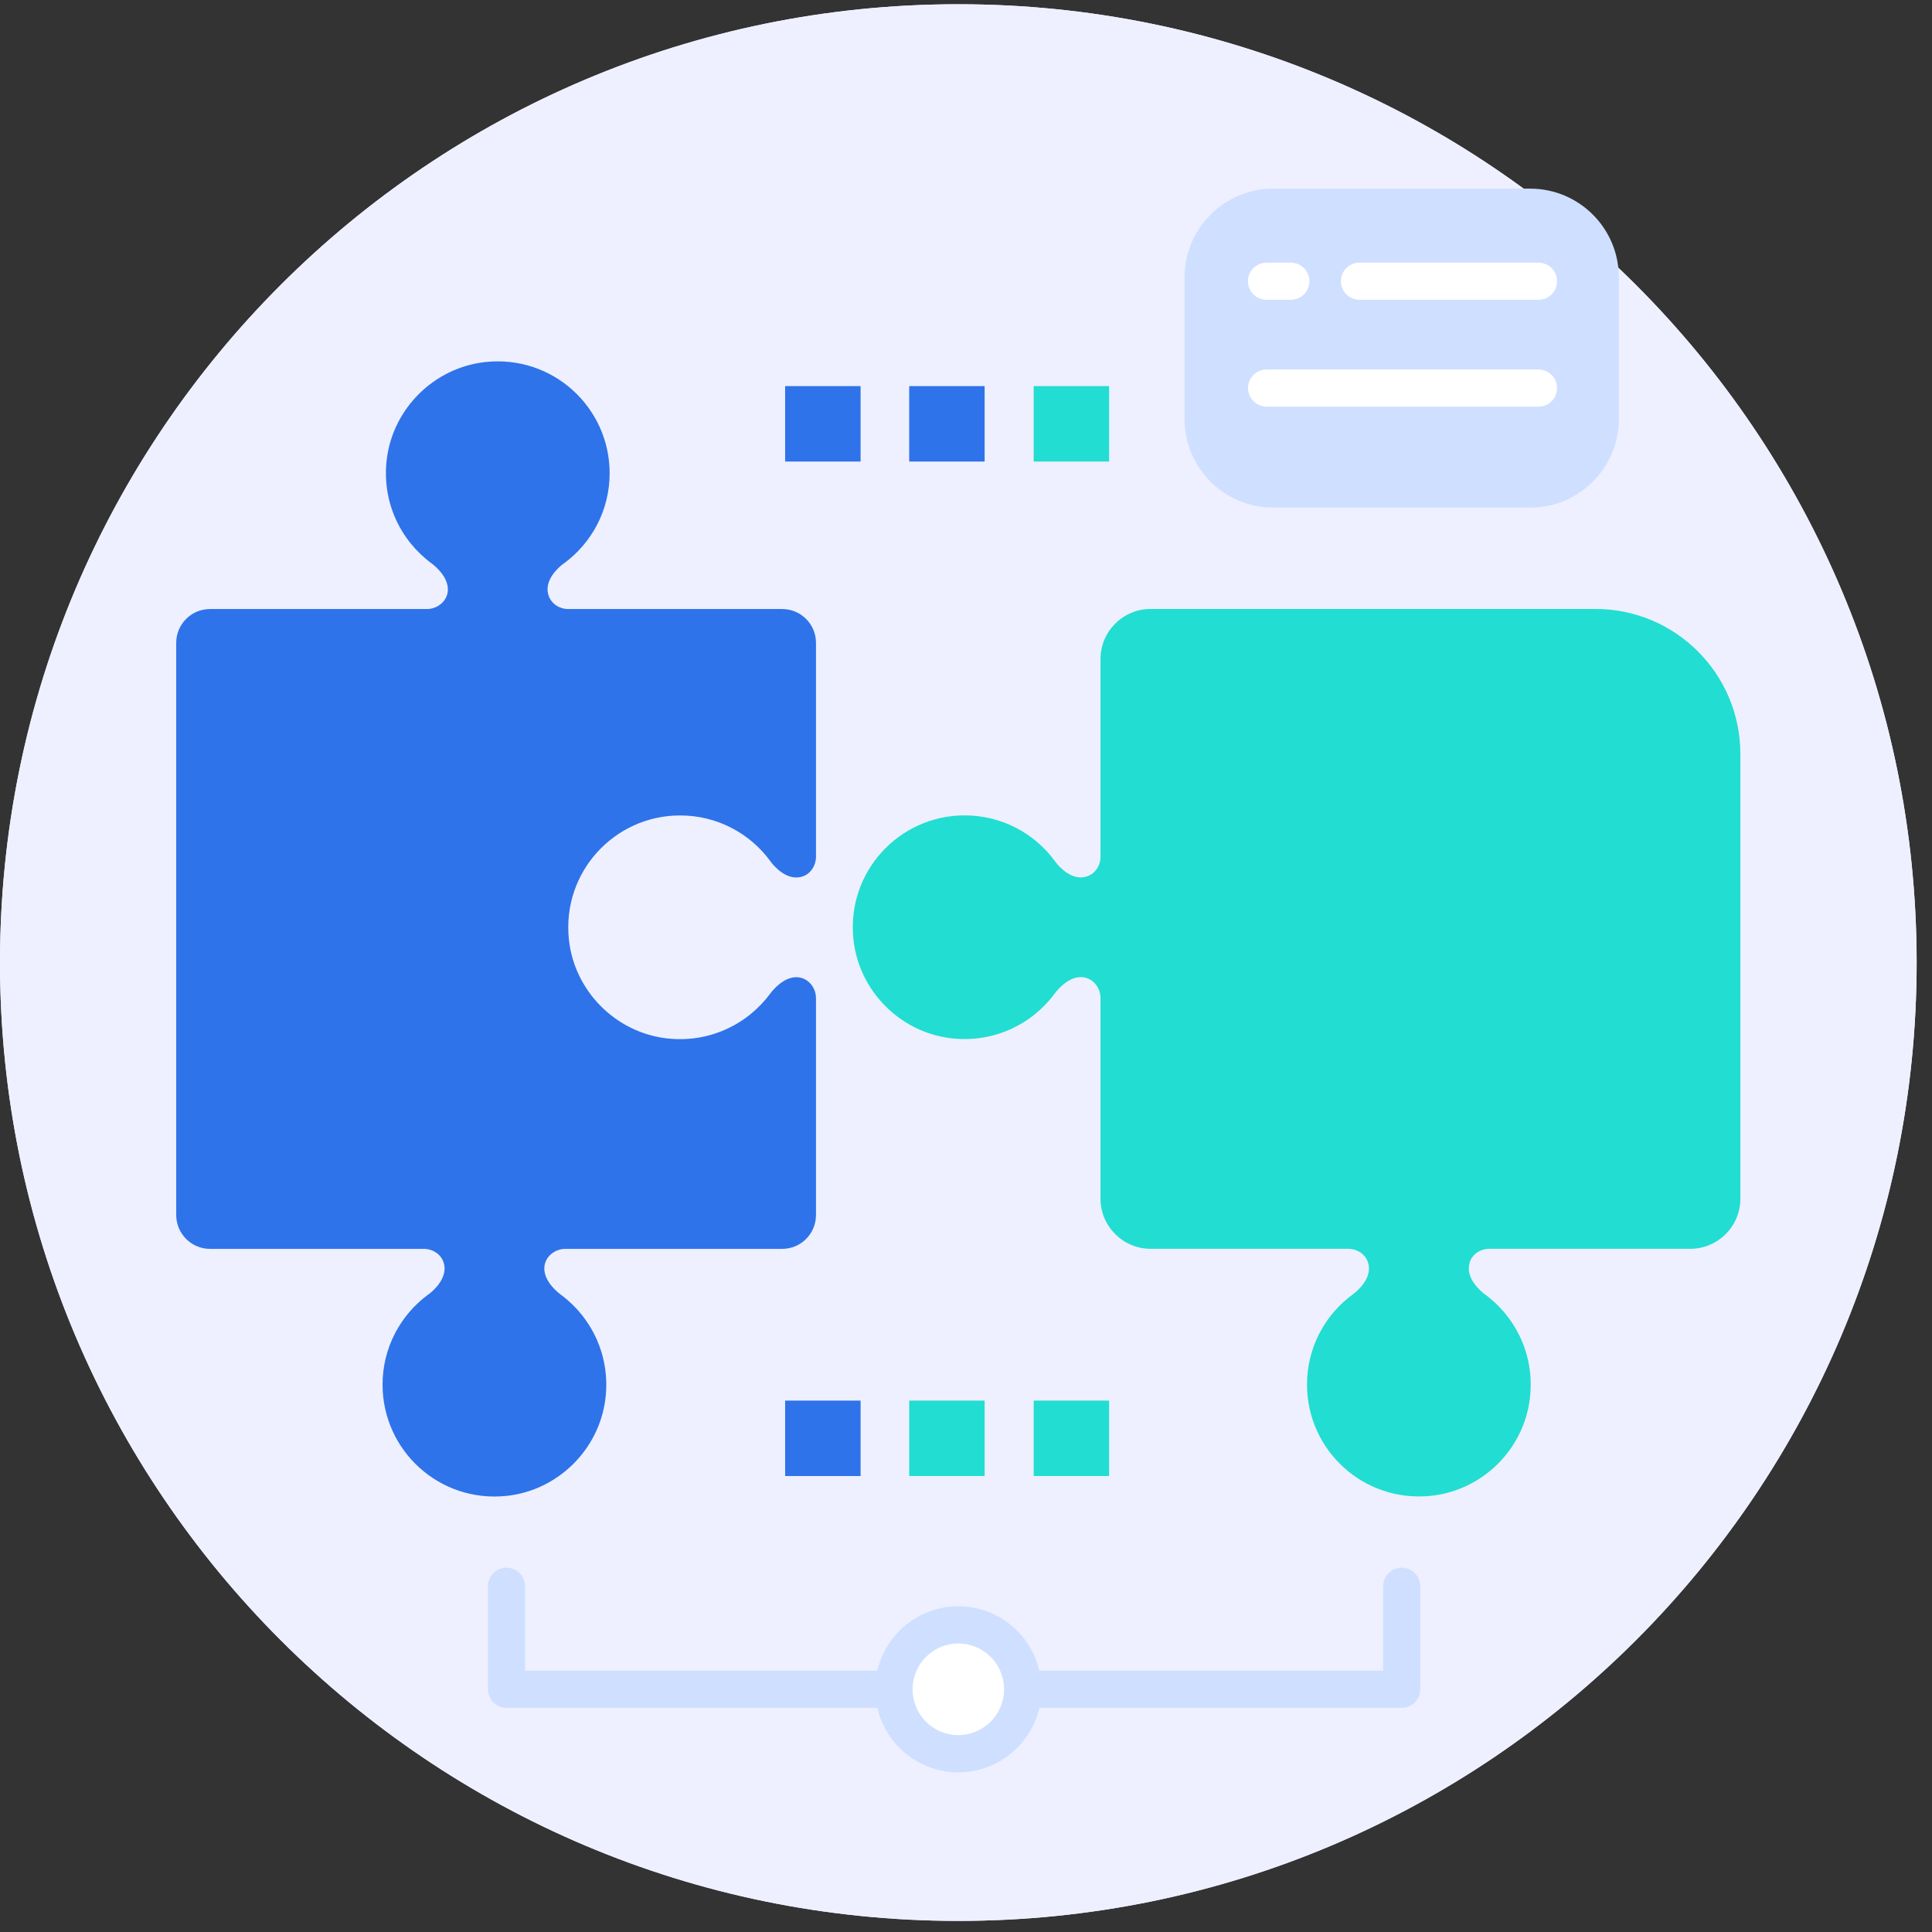<svg width="111" height="111" viewBox="0 0 111 111" fill="none" xmlns="http://www.w3.org/2000/svg">
<rect x="0" y="0" width="111" height="111" fill="#333333" stroke="none"/>
<path d="M55.059 110.362C85.467 110.362 110.118 85.711 110.118 55.303C110.118 24.895 85.467 0.244 55.059 0.244C24.651 0.244 0 24.895 0 55.303C0 85.711 24.651 110.362 55.059 110.362Z" fill="#EEF0FF"/>
<path d="M55.059 110.362C85.467 110.362 110.118 85.711 110.118 55.303C110.118 24.895 85.467 0.244 55.059 0.244C24.651 0.244 0 24.895 0 55.303C0 85.711 24.651 110.362 55.059 110.362Z" fill="#EEF0FF"/>
<path d="M84.441 72.542C84.153 73.463 85.143 74.237 85.309 74.359C85.317 74.367 85.325 74.371 85.329 74.375C87.113 75.693 88.195 77.91 87.895 80.359C87.539 83.287 85.167 85.622 82.236 85.938C78.364 86.356 75.092 83.335 75.092 79.548C75.092 77.424 76.121 75.543 77.711 74.375C77.711 74.375 77.731 74.359 77.772 74.33C78.019 74.14 78.907 73.373 78.582 72.49C78.416 72.031 77.95 71.748 77.463 71.748H66.107C64.518 71.748 63.228 70.458 63.228 68.869V57.342C63.228 56.738 62.787 56.187 62.182 56.142C61.38 56.081 60.731 56.908 60.617 57.059C60.613 57.067 60.609 57.071 60.601 57.079C59.279 58.867 57.062 59.945 54.613 59.649C51.69 59.288 49.35 56.917 49.034 53.989C48.616 50.117 51.637 46.846 55.424 46.846C57.548 46.846 59.434 47.875 60.601 49.465C60.601 49.465 60.617 49.485 60.646 49.529C60.836 49.777 61.599 50.665 62.486 50.34C62.945 50.174 63.228 49.708 63.228 49.221V37.865C63.228 36.276 64.518 34.986 66.107 34.986H91.662C96.264 34.986 99.99 38.716 99.99 43.314V68.869C99.99 70.458 98.701 71.748 97.111 71.748H85.568C85.061 71.748 84.583 72.056 84.433 72.542H84.441Z" fill="#22DDD2"/>
<path d="M87.912 10.838H73.154C70.339 10.838 68.057 13.12 68.057 15.934V24.067C68.057 26.882 70.339 29.164 73.154 29.164H87.912C90.726 29.164 93.008 26.882 93.008 24.067V15.934C93.008 13.12 90.726 10.838 87.912 10.838Z" fill="#CFDFFF"/>
<path d="M74.163 17.223H72.764C72.177 17.223 71.698 16.745 71.698 16.157C71.698 15.569 72.177 15.091 72.764 15.091H74.163C74.751 15.091 75.23 15.569 75.23 16.157C75.23 16.745 74.751 17.223 74.163 17.223Z" fill="white"/>
<path d="M88.394 17.223H78.104C77.516 17.223 77.038 16.745 77.038 16.157C77.038 15.569 77.516 15.091 78.104 15.091H88.394C88.982 15.091 89.46 15.569 89.46 16.157C89.46 16.745 88.982 17.223 88.394 17.223Z" fill="white"/>
<path d="M88.394 23.362H72.769C72.181 23.362 71.702 22.884 71.702 22.296C71.702 21.708 72.181 21.23 72.769 21.23H88.394C88.982 21.23 89.46 21.708 89.46 22.296C89.46 22.884 88.982 23.362 88.394 23.362Z" fill="white"/>
<path d="M39.076 46.85C41.201 46.85 43.086 47.88 44.254 49.469C44.254 49.469 44.27 49.489 44.298 49.534C44.489 49.781 45.251 50.669 46.139 50.345C46.597 50.179 46.881 49.712 46.881 49.226V36.933C46.881 35.858 46.01 34.991 44.939 34.991H32.646C32.151 34.991 31.689 34.699 31.523 34.233C31.215 33.353 32.095 32.595 32.342 32.408C32.383 32.38 32.407 32.364 32.407 32.364C33.996 31.196 35.026 29.311 35.026 27.19C35.026 23.403 31.754 20.383 27.886 20.8C24.955 21.117 22.583 23.456 22.222 26.379C21.922 28.828 23.005 31.046 24.789 32.364C24.789 32.364 24.805 32.372 24.809 32.38C24.959 32.493 25.786 33.138 25.729 33.945C25.685 34.549 25.129 34.991 24.525 34.991H12.066C10.996 34.991 10.124 35.858 10.124 36.933V69.806C10.124 70.88 10.996 71.752 12.066 71.752H24.359C24.849 71.752 25.316 72.044 25.478 72.506C25.786 73.386 24.906 74.144 24.663 74.335C24.622 74.363 24.598 74.379 24.598 74.379C23.009 75.547 21.979 77.432 21.979 79.553C21.979 83.34 25.251 86.36 29.119 85.942C32.05 85.626 34.422 83.287 34.783 80.364C35.083 77.915 34 75.697 32.216 74.379C32.216 74.379 32.2 74.371 32.196 74.363C32.046 74.25 31.219 73.605 31.276 72.798C31.32 72.194 31.876 71.752 32.48 71.752H44.939C46.014 71.752 46.881 70.88 46.881 69.806V57.347C46.881 56.743 46.439 56.191 45.835 56.147C45.032 56.086 44.384 56.913 44.27 57.063C44.266 57.071 44.262 57.075 44.254 57.083C42.932 58.871 40.714 59.95 38.266 59.654C35.342 59.293 33.003 56.921 32.687 53.994C32.269 50.122 35.29 46.85 39.076 46.85Z" fill="#2E73EA"/>
<path d="M49.444 22.183H45.109V26.517H49.444V22.183Z" fill="#2E73EA"/>
<path d="M56.571 22.183H52.237V26.517H56.571V22.183Z" fill="#2E73EA"/>
<path d="M63.723 22.183H59.389V26.517H63.723V22.183Z" fill="#22DDD2"/>
<path d="M49.444 80.469H45.109V84.803H49.444V80.469Z" fill="#2E73EA"/>
<path d="M56.571 80.469H52.237V84.803H56.571V80.469Z" fill="#22DDD2"/>
<path d="M63.723 80.469H59.389V84.803H63.723V80.469Z" fill="#22DDD2"/>
<path d="M80.533 98.122H29.103C28.515 98.122 28.036 97.644 28.036 97.056V91.137C28.036 90.549 28.515 90.07 29.103 90.07C29.691 90.07 30.169 90.549 30.169 91.137V95.99H79.466V91.137C79.466 90.549 79.945 90.07 80.533 90.07C81.121 90.07 81.599 90.549 81.599 91.137V97.056C81.599 97.644 81.121 98.122 80.533 98.122Z" fill="#CFDFFF"/>
<path d="M55.059 94.417C53.603 94.417 52.423 95.601 52.423 97.052C52.423 98.504 53.607 99.688 55.059 99.688C56.51 99.688 57.694 98.504 57.694 97.052C57.694 95.601 56.51 94.417 55.059 94.417Z" fill="white"/>
<path d="M55.059 92.284C52.428 92.284 50.287 94.425 50.287 97.056C50.287 99.688 52.428 101.828 55.059 101.828C57.69 101.828 59.831 99.688 59.831 97.056C59.831 94.425 57.69 92.284 55.059 92.284ZM55.059 99.692C53.603 99.692 52.423 98.508 52.423 97.056C52.423 95.605 53.607 94.421 55.059 94.421C56.51 94.421 57.694 95.605 57.694 97.056C57.694 98.508 56.51 99.692 55.059 99.692Z" fill="#CFDFFF"/>
</svg>
